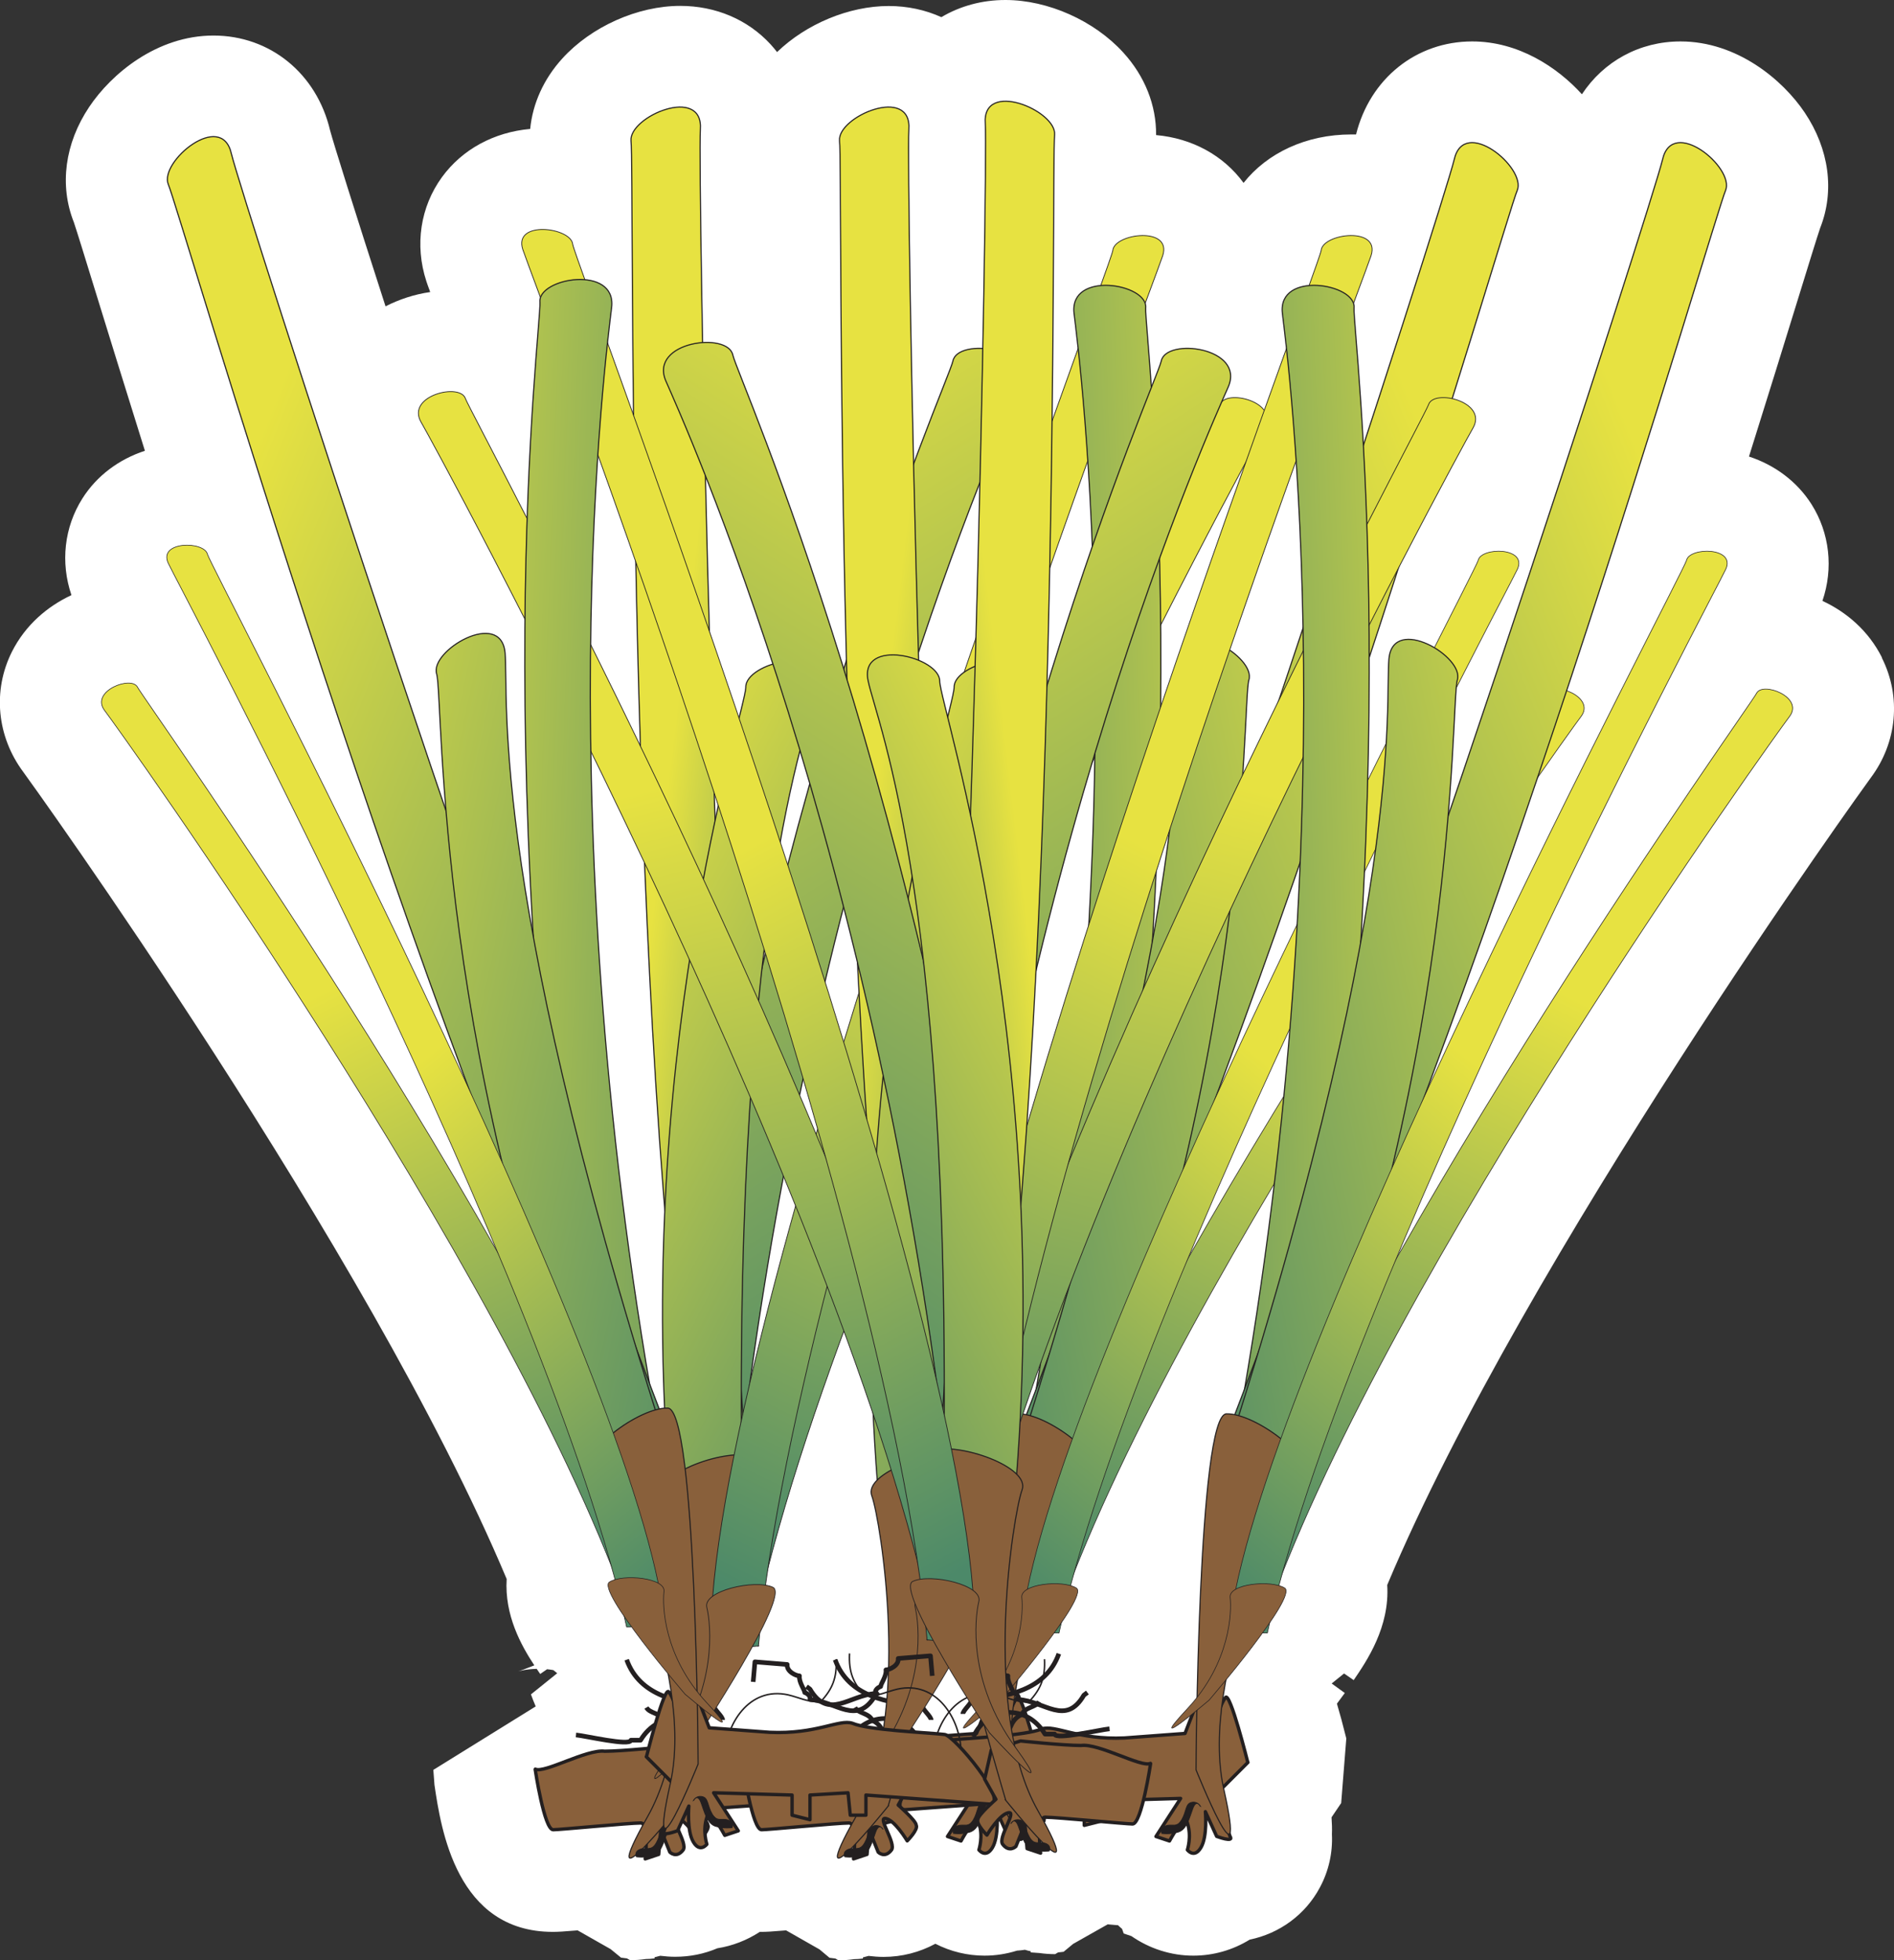 <?xml version="1.0" encoding="UTF-8"?>
<svg id="Capa_2" data-name="Capa 2" xmlns="http://www.w3.org/2000/svg" xmlns:xlink="http://www.w3.org/1999/xlink" viewBox="0 0 151.36 156.58">
  <rect x="0" y="0" width="151.36" height="156.58" fill="#333333" stroke="none"/>
  <defs>
    <style>
      .cls-1 {
        fill: #fff;
      }

      .cls-2 {
        stroke-width: .27px;
      }

      .cls-2, .cls-3, .cls-4, .cls-5, .cls-6, .cls-7, .cls-8, .cls-9, .cls-10, .cls-11, .cls-12, .cls-13, .cls-14, .cls-15, .cls-16, .cls-17, .cls-18, .cls-19, .cls-20, .cls-21, .cls-22, .cls-23, .cls-24, .cls-25, .cls-26, .cls-27, .cls-28, .cls-29, .cls-30, .cls-31, .cls-32, .cls-33, .cls-34, .cls-35, .cls-36, .cls-37, .cls-38 {
        stroke: #231f20;
      }

      .cls-2, .cls-3, .cls-5, .cls-6, .cls-7, .cls-8, .cls-9, .cls-10, .cls-11, .cls-12, .cls-13, .cls-14, .cls-15, .cls-16, .cls-17, .cls-18, .cls-19, .cls-20, .cls-21, .cls-22, .cls-23, .cls-24, .cls-25, .cls-26, .cls-27, .cls-28, .cls-29, .cls-31, .cls-32, .cls-33, .cls-34, .cls-35, .cls-36, .cls-37, .cls-38 {
        stroke-linecap: round;
      }

      .cls-2, .cls-4, .cls-30 {
        stroke-linejoin: round;
      }

      .cls-2, .cls-21, .cls-29, .cls-33 {
        fill: #89603b;
      }

      .cls-3 {
        fill: url(#Degradado_sin_nombre_10-12);
      }

      .cls-3, .cls-6, .cls-7, .cls-8, .cls-10, .cls-12, .cls-13, .cls-14, .cls-16, .cls-18, .cls-20, .cls-24, .cls-25, .cls-26, .cls-29, .cls-32, .cls-34, .cls-35, .cls-36 {
        stroke-width: .09px;
      }

      .cls-4 {
        stroke-width: .12px;
      }

      .cls-4, .cls-30 {
        fill: none;
      }

      .cls-5 {
        fill: url(#Degradado_sin_nombre_10-9);
      }

      .cls-5, .cls-19, .cls-21, .cls-22, .cls-23, .cls-28, .cls-37 {
        stroke-width: .05px;
      }

      .cls-6 {
        fill: url(#Degradado_sin_nombre_10-27);
      }

      .cls-7 {
        fill: url(#Degradado_sin_nombre_10-17);
      }

      .cls-8 {
        fill: url(#Degradado_sin_nombre_10-3);
      }

      .cls-9 {
        fill: url(#Degradado_sin_nombre_10-24);
      }

      .cls-9, .cls-11, .cls-15, .cls-27, .cls-31, .cls-33, .cls-38 {
        stroke-width: .06px;
      }

      .cls-10 {
        fill: url(#Degradado_sin_nombre_10-2);
      }

      .cls-11 {
        fill: url(#Degradado_sin_nombre_10-14);
      }

      .cls-12 {
        fill: url(#Degradado_sin_nombre_10-22);
      }

      .cls-13 {
        fill: url(#Degradado_sin_nombre_10);
      }

      .cls-14 {
        fill: url(#Degradado_sin_nombre_10-18);
      }

      .cls-15 {
        fill: url(#Degradado_sin_nombre_10-4);
      }

      .cls-16 {
        fill: url(#Degradado_sin_nombre_10-23);
      }

      .cls-17 {
        fill: #231f20;
        stroke-width: .07px;
      }

      .cls-18 {
        fill: url(#Degradado_sin_nombre_10-16);
      }

      .cls-19 {
        fill: url(#Degradado_sin_nombre_10-20);
      }

      .cls-20 {
        fill: url(#Degradado_sin_nombre_10-6);
      }

      .cls-22 {
        fill: url(#Degradado_sin_nombre_10-19);
      }

      .cls-23 {
        fill: url(#Degradado_sin_nombre_10-29);
      }

      .cls-24 {
        fill: url(#Degradado_sin_nombre_10-21);
      }

      .cls-25 {
        fill: url(#Degradado_sin_nombre_10-11);
      }

      .cls-26 {
        fill: url(#Degradado_sin_nombre_10-28);
      }

      .cls-27 {
        fill: url(#Degradado_sin_nombre_10-5);
      }

      .cls-28 {
        fill: url(#Degradado_sin_nombre_10-10);
      }

      .cls-30 {
        stroke-width: .37px;
      }

      .cls-31 {
        fill: url(#Degradado_sin_nombre_10-15);
      }

      .cls-32 {
        fill: url(#Degradado_sin_nombre_10-26);
      }

      .cls-34 {
        fill: url(#Degradado_sin_nombre_10-13);
      }

      .cls-35 {
        fill: url(#Degradado_sin_nombre_10-8);
      }

      .cls-36 {
        fill: url(#Degradado_sin_nombre_10-7);
      }

      .cls-37 {
        fill: url(#Degradado_sin_nombre_10-30);
      }

      .cls-38 {
        fill: url(#Degradado_sin_nombre_10-25);
      }
    </style>
    <linearGradient id="Degradado_sin_nombre_10" data-name="Degradado sin nombre 10" x1="-1370.02" y1="541.7" x2="-1369.74" y2="540.23" gradientTransform="translate(26954.68 34709.72) scale(19.63 -64.03)" gradientUnits="userSpaceOnUse">
      <stop offset="0" stop-color="#e7e241"/>
      <stop offset="1" stop-color="#4c8969"/>
    </linearGradient>
    <linearGradient id="Degradado_sin_nombre_10-2" data-name="Degradado sin nombre 10" x1="-2467.16" y1="578.7" x2="-2466.31" y2="577.5" gradientTransform="translate(16463.72 45528.51) scale(6.65 -78.62)" xlink:href="#Degradado_sin_nombre_10"/>
    <linearGradient id="Degradado_sin_nombre_10-3" data-name="Degradado sin nombre 10" x1="-2077.36" y1="482.74" x2="-2076.72" y2="480.86" gradientTransform="translate(18116.15 23894.51) scale(8.69 -49.43)" xlink:href="#Degradado_sin_nombre_10"/>
    <linearGradient id="Degradado_sin_nombre_10-4" data-name="Degradado sin nombre 10" x1="-1165.22" y1="552.43" x2="-1165.34" y2="551.46" gradientTransform="translate(36032.77 37535.42) scale(30.85 -67.83)" xlink:href="#Degradado_sin_nombre_10"/>
    <linearGradient id="Degradado_sin_nombre_10-5" data-name="Degradado sin nombre 10" x1="-1244.01" y1="578.62" x2="-1244.14" y2="577.79" gradientTransform="translate(31530.83 45649.13) scale(25.29 -78.78)" xlink:href="#Degradado_sin_nombre_10"/>
    <linearGradient id="Degradado_sin_nombre_10-6" data-name="Degradado sin nombre 10" x1="-2250.61" y1="546.28" x2="-2254.9" y2="544.93" gradientTransform="translate(17276.79 35821.43) scale(7.63 -65.53)" xlink:href="#Degradado_sin_nombre_10"/>
    <linearGradient id="Degradado_sin_nombre_10-7" data-name="Degradado sin nombre 10" x1="-1191.54" y1="569.47" x2="-1192.69" y2="568.28" gradientTransform="translate(34297.68 42405.31) scale(28.69 -74.41)" xlink:href="#Degradado_sin_nombre_10"/>
    <linearGradient id="Degradado_sin_nombre_10-8" data-name="Degradado sin nombre 10" x1="-1609.35" y1="480.18" x2="-1611.71" y2="478.4" gradientTransform="translate(22205.82 23538.66) scale(13.73 -48.95)" xlink:href="#Degradado_sin_nombre_10"/>
    <linearGradient id="Degradado_sin_nombre_10-9" data-name="Degradado sin nombre 10" x1="-1164.02" y1="490.93" x2="-1164.33" y2="489.91" gradientTransform="translate(36114.09 25226.19) scale(30.93 -51.22)" xlink:href="#Degradado_sin_nombre_10"/>
    <linearGradient id="Degradado_sin_nombre_10-10" data-name="Degradado sin nombre 10" x1="-1205.57" y1="528.9" x2="-1205.9" y2="528.05" gradientTransform="translate(33505.94 32023.58) scale(27.71 -60.39)" xlink:href="#Degradado_sin_nombre_10"/>
    <linearGradient id="Degradado_sin_nombre_10-11" data-name="Degradado sin nombre 10" x1="-1369.77" y1="541.7" x2="-1369.48" y2="540.23" gradientTransform="translate(26966.32 34709.72) scale(19.63 -64.03)" xlink:href="#Degradado_sin_nombre_10"/>
    <linearGradient id="Degradado_sin_nombre_10-12" data-name="Degradado sin nombre 10" x1="-2466.41" y1="578.7" x2="-2465.56" y2="577.5" gradientTransform="translate(16475.36 45528.51) scale(6.65 -78.62)" xlink:href="#Degradado_sin_nombre_10"/>
    <linearGradient id="Degradado_sin_nombre_10-13" data-name="Degradado sin nombre 10" x1="-2076.79" y1="482.74" x2="-2076.14" y2="480.86" gradientTransform="translate(18127.79 23894.51) scale(8.69 -49.43)" xlink:href="#Degradado_sin_nombre_10"/>
    <linearGradient id="Degradado_sin_nombre_10-14" data-name="Degradado sin nombre 10" x1="-1165.06" y1="552.43" x2="-1165.17" y2="551.46" gradientTransform="translate(36044.41 37535.42) scale(30.85 -67.83)" xlink:href="#Degradado_sin_nombre_10"/>
    <linearGradient id="Degradado_sin_nombre_10-15" data-name="Degradado sin nombre 10" x1="-1243.81" y1="578.62" x2="-1243.94" y2="577.79" gradientTransform="translate(31542.47 45649.13) scale(25.29 -78.78)" xlink:href="#Degradado_sin_nombre_10"/>
    <linearGradient id="Degradado_sin_nombre_10-16" data-name="Degradado sin nombre 10" x1="-2249.95" y1="546.28" x2="-2254.24" y2="544.93" gradientTransform="translate(17288.43 35821.43) scale(7.63 -65.53)" xlink:href="#Degradado_sin_nombre_10"/>
    <linearGradient id="Degradado_sin_nombre_10-17" data-name="Degradado sin nombre 10" x1="-1191.37" y1="569.47" x2="-1192.51" y2="568.28" gradientTransform="translate(34309.32 42405.31) scale(28.69 -74.41)" xlink:href="#Degradado_sin_nombre_10"/>
    <linearGradient id="Degradado_sin_nombre_10-18" data-name="Degradado sin nombre 10" x1="-1608.99" y1="480.18" x2="-1611.34" y2="478.4" gradientTransform="translate(22217.45 23538.66) scale(13.73 -48.95)" xlink:href="#Degradado_sin_nombre_10"/>
    <linearGradient id="Degradado_sin_nombre_10-19" data-name="Degradado sin nombre 10" x1="-1163.86" y1="490.93" x2="-1164.16" y2="489.91" gradientTransform="translate(36125.73 25226.19) scale(30.93 -51.22)" xlink:href="#Degradado_sin_nombre_10"/>
    <linearGradient id="Degradado_sin_nombre_10-20" data-name="Degradado sin nombre 10" x1="-1205.39" y1="528.9" x2="-1205.72" y2="528.05" gradientTransform="translate(33517.58 32023.58) scale(27.71 -60.39)" xlink:href="#Degradado_sin_nombre_10"/>
    <linearGradient id="Degradado_sin_nombre_10-21" data-name="Degradado sin nombre 10" x1="-1490.42" y1="541.7" x2="-1490.13" y2="540.23" gradientTransform="translate(-29183.03 34709.39) rotate(-180) scale(19.63 64.03)" xlink:href="#Degradado_sin_nombre_10"/>
    <linearGradient id="Degradado_sin_nombre_10-22" data-name="Degradado sin nombre 10" x1="-2822.42" y1="578.71" x2="-2821.57" y2="577.51" gradientTransform="translate(-18692.07 45528.18) rotate(-180) scale(6.65 78.62)" xlink:href="#Degradado_sin_nombre_10"/>
    <linearGradient id="Degradado_sin_nombre_10-23" data-name="Degradado sin nombre 10" x1="-2349.17" y1="482.74" x2="-2348.53" y2="480.86" gradientTransform="translate(-20344.5 23894.18) rotate(-180) scale(8.69 49.43)" xlink:href="#Degradado_sin_nombre_10"/>
    <linearGradient id="Degradado_sin_nombre_10-24" data-name="Degradado sin nombre 10" x1="-1241.81" y1="552.43" x2="-1241.92" y2="551.46" gradientTransform="translate(-38261.12 37535.09) rotate(-180) scale(30.85 67.83)" xlink:href="#Degradado_sin_nombre_10"/>
    <linearGradient id="Degradado_sin_nombre_10-25" data-name="Degradado sin nombre 10" x1="-1337.46" y1="578.62" x2="-1337.6" y2="577.8" gradientTransform="translate(-33759.18 45648.79) rotate(-180) scale(25.29 78.78)" xlink:href="#Degradado_sin_nombre_10"/>
    <linearGradient id="Degradado_sin_nombre_10-26" data-name="Degradado sin nombre 10" x1="-2560.3" y1="546.28" x2="-2564.59" y2="544.93" gradientTransform="translate(-19505.14 35821.1) rotate(-180) scale(7.63 65.53)" xlink:href="#Degradado_sin_nombre_10"/>
    <linearGradient id="Degradado_sin_nombre_10-27" data-name="Degradado sin nombre 10" x1="-1273.91" y1="569.47" x2="-1275.06" y2="568.28" gradientTransform="translate(-36526.03 42404.97) rotate(-180) scale(28.69 74.41)" xlink:href="#Degradado_sin_nombre_10"/>
    <linearGradient id="Degradado_sin_nombre_10-28" data-name="Degradado sin nombre 10" x1="-1781.47" y1="480.19" x2="-1783.82" y2="478.4" gradientTransform="translate(-24434.17 23538.33) rotate(-180) scale(13.73 48.95)" xlink:href="#Degradado_sin_nombre_10"/>
    <linearGradient id="Degradado_sin_nombre_10-29" data-name="Degradado sin nombre 10" x1="-1240.42" y1="490.93" x2="-1240.72" y2="489.92" gradientTransform="translate(-38342.44 25225.86) rotate(-180) scale(30.93 51.22)" xlink:href="#Degradado_sin_nombre_10"/>
    <linearGradient id="Degradado_sin_nombre_10-30" data-name="Degradado sin nombre 10" x1="-1290.86" y1="528.9" x2="-1291.19" y2="528.05" gradientTransform="translate(-35734.29 32023.25) rotate(-180) scale(27.71 60.39)" xlink:href="#Degradado_sin_nombre_10"/>
  </defs>
  <g id="Capa_1-2" data-name="Capa 1">
    <g>
      <path class="cls-1" d="m150.4,52.53c-1.08-2.15-2.84-3.64-4.76-4.53.89-2.6.58-5.43-.88-7.73-1.15-1.8-2.91-3.12-4.99-3.8,1.56-4.97,2.88-9.22,3.89-12.5.81-2.63,1.58-5.12,1.8-5.76,1.17-2.95.72-6.3-1.23-9.21-1.76-2.63-5.42-5.69-9.93-5.69-3.29,0-6.15,1.6-7.88,4.22-1.98-2.18-5.09-4.22-8.77-4.22-4.47,0-8.17,2.97-9.28,7.43-.13,0-.25,0-.38,0-3.62,0-6.73,1.49-8.61,3.87-1.61-2.2-4.11-3.56-6.99-3.82.02-2.38-.89-4.69-2.62-6.59-2.32-2.55-6.02-4.2-9.42-4.2-1.87,0-3.62.48-5.12,1.37-1.28-.58-2.71-.89-4.21-.89-3.17,0-6.59,1.43-8.92,3.68-.17-.22-.34-.42-.53-.63-1.82-1.97-4.38-3.06-7.21-3.06-3.4,0-7.1,1.65-9.42,4.2-1.49,1.64-2.37,3.59-2.57,5.63-2.9.26-5.43,1.63-7.05,3.85-1.73,2.38-2.19,5.42-1.25,8.31.04.12.14.42.31.87-1.26.18-2.47.58-3.57,1.14-2.53-7.82-4.16-13.04-4.43-14.05-1.07-4.54-4.79-7.58-9.32-7.58s-8.17,3.07-9.93,5.7c-1.95,2.91-2.4,6.26-1.23,9.21.22.64.99,3.14,1.8,5.77.98,3.17,2.3,7.45,3.88,12.49-2.08.68-3.85,2-4.99,3.8-1.46,2.3-1.77,5.12-.88,7.73-1.91.89-3.68,2.38-4.76,4.53-1.55,3.09-1.21,6.76.92,9.61.27.36,27.57,38.15,38.62,64.45-.18,2.9,1.16,5.31,2.21,6.9-.15.06-.3.11-.44.17-.31.12-.6.24-.85.31.03,0,.6-.18,1.48-.2.1.15.19.28.28.41l.55-.38c.17.02.33.04.5.07l.31.25-2.1,1.69c.11.31.24.63.38.96l-8.18,5.07.09,1.2c.52,3.51,1.75,11.74,9.46,11.74.4,0,.79-.02,1.98-.12l2.64,1.5.83.68c.13.02.29.04.47.06l.25.14c.42,0,.84-.03,1.25-.09.22,0,.46-.02.71-.05v-.09c.14-.04.3-.08.45-.12.4.05.8.08,1.2.08,1.18,0,2.32-.23,3.37-.68,1.21-.19,2.36-.64,3.39-1.31h.12c.4,0,.79-.02,1.98-.12l2.67,1.52.8.67c.13.02.29.04.47.06l.24.14c.42,0,.84-.03,1.25-.09.22,0,.46-.02.71-.05v-.09c.14-.04.3-.08.45-.12.4.05.8.08,1.2.08,1.47,0,2.88-.37,4.14-1.05,1.21.62,2.56.95,3.93.95.89,0,1.76-.14,2.59-.4.21-.01.43-.04.64-.07.15.05.3.09.46.12v.09c.24.02.48.04.7.05.41.06.83.09,1.25.09l.24-.14c.17-.02.32-.03.44-.05l.76-.63,2.76-1.56c.33.03.6.05.83.07.1.1.21.2.32.29l.13.37.62.21c1.44,1,3.17,1.56,4.94,1.56,1.62,0,3.16-.45,4.51-1.28,2.38-.49,4.45-1.99,5.61-4.17.71-1.32,1.03-2.79.96-4.24.02-.45,0-.91-.03-1.36l.77-1.14.41-5.16c-.27-1.09-.52-2.01-.75-2.78.21-.29.42-.57.63-.85l-1.05-.76.99-.8.77.53c1.05-1.54,2.89-4.24,2.68-7.6,11.05-26.3,38.35-64.09,38.65-64.49,2.1-2.81,2.44-6.47.88-9.57Z"/>
      <g>
        <g>
          <g>
            <path class="cls-30" d="m51.66,136.4c.28.49,1.12.42,1.4,1.04,1.39.56,1.19,3.07,1.46,4.39"/>
            <path class="cls-4" d="m66.82,132.54c.07,1.46-.27,2.37-1.25,3.41-1.12,0-1.68-.35-2.58-.56-3.14-.7-5.02,2.37-5.09,5.02"/>
            <path class="cls-30" d="m50.08,132.58c1.05,2.93,4.19,3.48,6.97,3.69,0,.28.7.84.7,1.12m-11.72,1.2c.76.07,4.32.91,4.39.42h.77c1.47-2.44,4.61-2.24,5.72.21m13.33-4.02l-.28.21c-1.46,2.51-3.14.48-5.23.35.07-.28-.21-.49-.42-.56,0-.21-.49-.84-.42-1.33-.28,0-1.04-.35-.98-.91l-2.58-.21-.14,1.6"/>
          </g>
          <g>
            <path class="cls-2" d="m83.06,140.79s-1.43-5.73-1.79-5.19-.54,1.08-.54,1.43c-.36.9-.36,1.43-.36,1.25.36-2.86-1.43-2.14-1.43-2.14l-.9,2.33-4.83.36c-3.75.17-5.55-1.08-6.62-.72-1.26.54-5.74.72-7.34.89-.72,0-5.38,5.56-3.58,5.56l9.85-.72v1.61h1.25l.18-1.79,3.04.18v1.97l1.43-.36v-1.61l6.27-.18-1.97,3.04,1.08.36s1.25-2.33,1.43-1.44c.36,1.08,0,2.15,0,2.15,0,0,.54.72,1.08-.18s.36-2.87.36-2.87l.9,1.97s1.43.54,1.07,0c-.54-1.44-.9-3.41-.9-3.58l2.33-2.33h0Z"/>
            <path class="cls-2" d="m42.77,141.34s.72,4.83,1.44,4.82c.54,0,6.09-.54,6.99-.54.72,0,.36,2.87.36,2.87l1.08-.36.17-1.97.72,1.79s.53.54,1.07-.18c.36-.54-1.07-2.51-.54-2.51.72,0,1.79,1.79,1.79,1.79,0,0,.9-.9.72-1.25,0-.36-1.44-1.61-1.44-1.61l.9-1.61-.53-2.33-2.34-.72s-3.4.36-4.83.36c-1.44-.18-4.84,1.79-5.55,1.43h0Z"/>
          </g>
          <g>
            <g>
              <path class="cls-13" d="m58.81,119.45s-5.19-.45-5.2-2.97c7.22-53.1,22.09-85.72,22.54-87.63.37-1.91,6.71-1.1,5.36,2.05-1.36,3.09-17.15,37.78-22.69,88.55h0Z"/>
              <path class="cls-10" d="m55.63,118.88c-5.78-37.02-4.93-105.62-5.2-107.63-.18-1.95,5.81-4.47,5.54-.89-.2,3.57.99,73.72,3.98,110.7,0,0-3.55.15-4.32-2.18Z"/>
              <path class="cls-8" d="m59.38,123.19s-5.09,1.28-5.59-1.14c-3.67-36.87,5.79-65.2,5.81-67.15-.05-1.95,6.43-3.53,5.73-.07s-7.08,17.99-5.96,68.36h0Z"/>
              <path class="cls-29" d="m54.34,144.26s-7.06,8.79-2.58.84c4.55-8.02,1.94-23.75,1.27-25.59-.74-1.84,5.08-3.87,7.22-3.16,2.2.63-5.92,27.91-5.92,27.91h0Z"/>
            </g>
            <g>
              <path class="cls-15" d="m57.12,126.36c9.22-36.35,39.92-92.73,40.38-94.03.41-1.3,4.75-.24,3.56,1.85-1.18,2.04-32.68,59.79-40.56,94.65,0,0-3.57-.73-3.39-2.47Z"/>
              <path class="cls-27" d="m60.62,131.48s-3.65.49-3.8-1.23c.36-25.94,31.94-108.89,32.11-110.24.12-1.37,4.75-1.95,3.99.41s-29.11,75.95-32.31,111.07h0Z"/>
              <path class="cls-33" d="m55.64,138.88s-5.81,6.34-2.07,1.16c3.8-5.22,3.24-10.28,2.92-11.62-.37-1.34,3.84-2.29,5.27-1.63,1.49.62-6.12,12.09-6.12,12.09h0Z"/>
            </g>
            <path class="cls-17" d="m53.23,145.85c-.49.1-.39.69-.79,1.38s-.79.3-1.29.5-.29.59-.29.59c0,0,.59.1,1.29-.1s.89-1.09,1.18-1.88.59-.2.59-.2c0,0-.2-.39-.69-.3Z"/>
          </g>
          <path class="cls-17" d="m79.28,144.28c-.14-.24-.42-.37-.7-.3-.5.1-.39.7-.79,1.39s-.79.29-1.29.49c-.5.2-.3.59-.3.59,0,0,.6.1,1.29-.1s.89-1.09,1.18-1.88.59-.2.59-.2h0Z"/>
          <g>
            <g>
              <path class="cls-20" d="m81.85,116.33s5.1,1.07,5.84-1.33c8.5-52.91,3.74-88.45,3.87-90.4.2-1.94-6.1-3-5.73.41.4,3.34,5.44,41.14-3.98,91.32h0Z"/>
              <path class="cls-36" d="m80.28,117.54s3.36,1.16,4.77-.84c16.27-33.75,35.37-99.64,36.2-101.49.74-1.81-4.26-5.96-5.04-2.45-.84,3.48-22.35,70.26-35.94,104.78h0Z"/>
              <path class="cls-35" d="m80.21,119.74s4.5,2.7,5.67.54c14.21-34.21,13.38-64.07,13.92-65.95.61-1.85-5.12-5.25-5.46-1.72-.34,3.52,1.56,19.28-14.14,67.14h0Z"/>
              <path class="cls-29" d="m78.92,141.37s4.2,10.46,2.22,1.55c-2.02-9,5.04-23.29,6.21-24.86,1.24-1.55-3.74-5.18-5.99-5.12-2.29-.03-2.44,28.42-2.44,28.42h0Z"/>
            </g>
            <g>
              <path class="cls-5" d="m84.79,128.34s-2.76-.93-2.43-2.3c10.92-27.95,40.86-69.67,41.35-70.65.46-.98,3.8.29,2.65,1.83-1.14,1.5-31.86,44.23-41.56,71.13h0Z"/>
              <path class="cls-28" d="m84.63,130.45s-2.95.03-2.9-1.35c2.85-20.55,36.13-83.28,36.4-84.34.23-1.07,3.96-1.07,3.13.72-.84,1.79-30.62,57.42-36.63,84.97h0Z"/>
              <path class="cls-21" d="m79.94,135.84s-5.24,4.45-1.75.71c3.53-3.76,3.59-7.84,3.47-8.93-.16-1.1,3.27-1.44,4.35-.77,1.11.63-6.06,8.99-6.06,8.99h0Z"/>
            </g>
          </g>
        </g>
        <g>
          <g>
            <path class="cls-30" d="m68.32,136.4c.28.49,1.12.42,1.4,1.04,1.39.56,1.19,3.07,1.46,4.39"/>
            <path class="cls-4" d="m83.47,132.54c.07,1.46-.27,2.37-1.25,3.41-1.12,0-1.68-.35-2.58-.56-3.14-.7-5.02,2.37-5.09,5.02"/>
            <path class="cls-30" d="m66.74,132.58c1.05,2.93,4.19,3.48,6.97,3.69,0,.28.7.84.7,1.12m-11.72,1.2c.76.07,4.32.91,4.39.42h.77c1.47-2.44,4.61-2.24,5.72.21m13.33-4.02l-.28.21c-1.46,2.51-3.14.48-5.23.35.07-.28-.21-.49-.42-.56,0-.21-.49-.84-.42-1.33-.28,0-1.04-.35-.98-.91l-2.58-.21-.14,1.6"/>
          </g>
          <g>
            <path class="cls-2" d="m99.72,140.79s-1.43-5.73-1.79-5.19-.54,1.08-.54,1.43c-.36.9-.36,1.43-.36,1.25.36-2.86-1.43-2.14-1.43-2.14l-.9,2.33-4.83.36c-3.75.17-5.55-1.08-6.62-.72-1.26.54-5.74.72-7.34.89-.72,0-5.38,5.56-3.58,5.56l9.85-.72v1.61h1.25l.18-1.79,3.04.18v1.97l1.43-.36v-1.61l6.27-.18-1.97,3.04,1.08.36s1.25-2.33,1.43-1.44c.36,1.08,0,2.15,0,2.15,0,0,.54.72,1.08-.18s.36-2.87.36-2.87l.9,1.97s1.43.54,1.07,0c-.54-1.44-.9-3.41-.9-3.58l2.33-2.33h0Z"/>
            <path class="cls-2" d="m59.42,141.34s.72,4.83,1.44,4.82c.54,0,6.09-.54,6.99-.54.72,0,.36,2.87.36,2.87l1.08-.36.17-1.97.72,1.79s.53.54,1.07-.18c.36-.54-1.07-2.51-.54-2.51.72,0,1.79,1.79,1.79,1.79,0,0,.9-.9.72-1.25,0-.36-1.44-1.61-1.44-1.61l.9-1.61-.53-2.33-2.34-.72s-3.4.36-4.83.36c-1.44-.18-4.84,1.79-5.55,1.43h0Z"/>
          </g>
          <g>
            <g>
              <path class="cls-25" d="m75.46,119.45s-5.19-.45-5.2-2.97c7.22-53.1,22.09-85.72,22.54-87.63.37-1.91,6.71-1.1,5.36,2.05-1.36,3.09-17.15,37.78-22.69,88.55h0Z"/>
              <path class="cls-3" d="m72.29,118.88c-5.78-37.02-4.93-105.62-5.2-107.63-.18-1.95,5.81-4.47,5.54-.89-.2,3.57.99,73.72,3.98,110.7,0,0-3.55.15-4.32-2.18Z"/>
              <path class="cls-34" d="m76.03,123.19s-5.09,1.28-5.59-1.14c-3.67-36.87,5.79-65.2,5.81-67.15-.05-1.95,6.43-3.53,5.73-.07s-7.08,17.99-5.96,68.36h0Z"/>
              <path class="cls-29" d="m70.99,144.26s-7.06,8.79-2.58.84c4.55-8.02,1.94-23.75,1.27-25.59-.74-1.84,5.08-3.87,7.22-3.16,2.2.63-5.92,27.91-5.92,27.91h0Z"/>
            </g>
            <g>
              <path class="cls-11" d="m73.78,126.36c9.22-36.35,39.92-92.73,40.38-94.03.41-1.3,4.75-.24,3.56,1.85-1.18,2.04-32.68,59.79-40.56,94.65,0,0-3.57-.73-3.39-2.47Z"/>
              <path class="cls-31" d="m77.27,131.48s-3.65.49-3.8-1.23c.36-25.94,31.94-108.89,32.11-110.24.12-1.37,4.75-1.95,3.99.41-.76,2.35-29.11,75.95-32.31,111.07h0Z"/>
              <path class="cls-33" d="m72.29,138.88s-5.81,6.34-2.07,1.16c3.8-5.22,3.24-10.28,2.92-11.62-.37-1.34,3.84-2.29,5.27-1.63,1.49.62-6.12,12.09-6.12,12.09h0Z"/>
            </g>
            <path class="cls-17" d="m69.88,145.85c-.49.1-.39.69-.79,1.38s-.79.3-1.29.5-.29.59-.29.59c0,0,.59.1,1.29-.1s.89-1.09,1.18-1.88.59-.2.59-.2c0,0-.2-.39-.69-.3Z"/>
          </g>
          <path class="cls-17" d="m95.93,144.28c-.14-.24-.42-.37-.7-.3-.5.1-.39.7-.79,1.39s-.79.29-1.29.49c-.5.2-.3.59-.3.59,0,0,.6.1,1.29-.1s.89-1.09,1.18-1.88.59-.2.59-.2h0Z"/>
          <g>
            <g>
              <path class="cls-18" d="m98.5,116.33s5.1,1.07,5.84-1.33c8.5-52.91,3.74-88.45,3.87-90.4.2-1.94-6.1-3-5.73.41.4,3.34,5.44,41.14-3.98,91.32h0Z"/>
              <path class="cls-7" d="m96.93,117.54s3.36,1.16,4.77-.84c16.27-33.75,35.37-99.64,36.2-101.49.74-1.81-4.26-5.96-5.04-2.45-.84,3.48-22.35,70.26-35.94,104.78h0Z"/>
              <path class="cls-14" d="m96.87,119.74s4.5,2.7,5.67.54c14.21-34.21,13.38-64.07,13.92-65.95.61-1.85-5.12-5.25-5.46-1.72s1.56,19.28-14.14,67.14h0Z"/>
              <path class="cls-29" d="m95.58,141.37s4.2,10.46,2.22,1.55c-2.02-9,5.04-23.29,6.21-24.86,1.24-1.55-3.74-5.18-5.99-5.12-2.29-.03-2.44,28.42-2.44,28.42h0Z"/>
            </g>
            <g>
              <path class="cls-22" d="m101.45,128.34s-2.76-.93-2.43-2.3c10.92-27.95,40.86-69.67,41.35-70.65.46-.98,3.8.29,2.65,1.83-1.14,1.5-31.86,44.23-41.56,71.13h0Z"/>
              <path class="cls-19" d="m101.28,130.45s-2.95.03-2.9-1.35c2.85-20.55,36.13-83.28,36.4-84.34.23-1.07,3.96-1.07,3.13.72s-30.62,57.42-36.63,84.97h0Z"/>
              <path class="cls-21" d="m96.59,135.84s-5.24,4.45-1.75.71c3.53-3.76,3.59-7.84,3.47-8.93-.16-1.1,3.27-1.44,4.35-.77,1.11.63-6.06,8.99-6.06,8.99h0Z"/>
            </g>
          </g>
        </g>
        <g>
          <g>
            <path class="cls-30" d="m80.18,141.36c.28-1.32.07-3.83,1.46-4.39.28-.63,1.12-.56,1.4-1.04"/>
            <path class="cls-4" d="m76.81,139.95c-.07-2.65-1.95-5.72-5.09-5.02-.91.21-1.46.56-2.58.56-.98-1.05-1.32-1.95-1.25-3.41"/>
            <path class="cls-30" d="m76.95,136.91c0-.28.7-.84.7-1.12,2.78-.21,5.93-.76,6.97-3.69m-6.83,6.63c1.11-2.44,4.25-2.65,5.72-.21h.77c.07.49,3.63-.35,4.39-.42m-14.17-4.23l-.14-1.6-2.58.21c.07.56-.7.91-.98.91.07.49-.42,1.11-.42,1.33-.21.07-.49.28-.42.56-2.09.13-3.76,2.16-5.23-.35l-.28-.21"/>
          </g>
          <g>
            <path class="cls-2" d="m51.65,140.33l2.33,2.33c0,.18-.36,2.15-.9,3.58-.36.54,1.07,0,1.07,0l.9-1.97s-.18,1.97.36,2.87,1.08.18,1.08.18c0,0-.36-1.07,0-2.15.18-.89,1.43,1.44,1.43,1.44l1.08-.36-1.97-3.04,6.27.18v1.61s1.43.36,1.43.36v-1.97s3.04-.18,3.04-.18l.18,1.79h1.25s0-1.61,0-1.61l9.85.72c1.79,0-2.86-5.56-3.58-5.56-1.61-.17-6.08-.35-7.34-.89-1.07-.36-2.87.89-6.62.72l-4.83-.36-.9-2.33s-1.79-.71-1.43,2.14c0,.18,0-.36-.36-1.25,0-.35-.18-.9-.54-1.43s-1.79,5.19-1.79,5.19h0Z"/>
            <path class="cls-2" d="m91.94,140.86c-.72.36-4.12-1.62-5.55-1.43-1.43,0-4.83-.36-4.83-.36l-2.34.72-.53,2.33.9,1.61s-1.44,1.25-1.44,1.61c-.18.35.72,1.25.72,1.25,0,0,1.07-1.79,1.79-1.79.53,0-.9,1.97-.54,2.51.54.72,1.07.18,1.07.18l.72-1.79.17,1.97,1.08.36s-.36-2.87.36-2.87c.9,0,6.45.54,6.99.54.72.01,1.44-4.82,1.44-4.82h0Z"/>
          </g>
          <g>
            <g>
              <path class="cls-24" d="m75.9,118.98c-5.55-50.76-21.34-85.46-22.69-88.55-1.35-3.15,4.99-3.97,5.36-2.05.44,1.91,15.31,34.53,22.54,87.63-.01,2.51-5.2,2.97-5.2,2.97h0Z"/>
              <path class="cls-12" d="m74.76,120.59c2.98-36.98,4.18-107.14,3.98-110.7-.28-3.58,5.72-1.05,5.54.89-.26,2.01.59,70.61-5.2,107.63-.77,2.33-4.32,2.18-4.32,2.18Z"/>
              <path class="cls-16" d="m75.33,122.72c1.13-50.36-5.25-64.89-5.96-68.36-.7-3.47,5.77-1.89,5.73.07.02,1.96,9.49,30.28,5.81,67.15-.49,2.41-5.59,1.14-5.59,1.14h0Z"/>
              <path class="cls-29" d="m80.37,143.79s-8.12-27.27-5.92-27.91c2.14-.71,7.96,1.32,7.22,3.16-.67,1.84-3.27,17.57,1.27,25.59,4.48,7.95-2.58-.84-2.58-.84h0Z"/>
            </g>
            <g>
              <path class="cls-9" d="m74.2,128.35c-7.88-34.86-39.37-92.61-40.56-94.65-1.18-2.09,3.15-3.15,3.56-1.85.46,1.29,31.15,57.67,40.38,94.03.19,1.75-3.39,2.47-3.39,2.47Z"/>
              <path class="cls-38" d="m74.09,131c-3.2-35.12-31.54-108.71-32.31-111.07s3.87-1.77,3.99-.41c.17,1.36,31.75,84.31,32.11,110.24-.15,1.72-3.8,1.23-3.8,1.23h0Z"/>
              <path class="cls-33" d="m79.07,138.41s-7.6-11.47-6.12-12.09c1.43-.66,5.64.29,5.27,1.63-.32,1.34-.88,6.4,2.92,11.62,3.75,5.18-2.07-1.16-2.07-1.16h0Z"/>
            </g>
            <path class="cls-17" d="m80.79,145.67s.29-.59.59.2.49,1.68,1.18,1.88,1.29.1,1.29.1c0,0,.2-.4-.29-.59s-.89.2-1.29-.5-.3-1.28-.79-1.38-.69.3-.69.3Z"/>
          </g>
          <path class="cls-17" d="m55.44,143.81s.3-.59.59.2.49,1.68,1.18,1.88,1.29.1,1.29.1c0,0,.2-.39-.3-.59-.5-.2-.89.2-1.29-.49s-.29-1.28-.79-1.39c-.27-.07-.56.05-.7.3h0Z"/>
          <g>
            <g>
              <path class="cls-32" d="m52.86,115.86c-9.42-50.19-4.38-87.98-3.98-91.32.38-3.41-5.92-2.34-5.73-.41.13,1.96-4.63,37.49,3.87,90.4.74,2.4,5.84,1.33,5.84,1.33h0Z"/>
              <path class="cls-6" d="m54.43,117.06C40.84,82.54,19.33,15.76,18.49,12.28c-.78-3.51-5.78.65-5.04,2.45.83,1.85,19.93,67.74,36.2,101.49,1.41,2,4.77.84,4.77.84h0Z"/>
              <path class="cls-26" d="m54.5,119.27c-15.7-47.86-13.81-63.61-14.14-67.14-.34-3.52-6.07-.13-5.46,1.72.55,1.88-.29,31.74,13.92,65.95,1.17,2.17,5.67-.54,5.67-.54h0Z"/>
              <path class="cls-29" d="m55.79,140.9s-.14-28.46-2.44-28.42c-2.25-.06-7.23,3.56-5.99,5.12,1.17,1.57,8.23,15.86,6.21,24.86-1.99,8.91,2.22-1.55,2.22-1.55h0Z"/>
            </g>
            <g>
              <path class="cls-23" d="m49.91,127.86C40.2,100.97,9.49,58.24,8.35,56.74c-1.15-1.54,2.19-2.81,2.65-1.83.5.98,30.43,42.7,41.35,70.65.33,1.37-2.43,2.3-2.43,2.3h0Z"/>
              <path class="cls-37" d="m50.08,129.98C44.07,102.42,14.29,46.79,13.45,45s2.9-1.79,3.13-.72c.27,1.06,33.55,63.79,36.4,84.34.05,1.38-2.9,1.35-2.9,1.35h0Z"/>
              <path class="cls-21" d="m54.77,135.36s-7.17-8.36-6.06-8.99c1.07-.67,4.51-.33,4.35.77-.12,1.09-.06,5.17,3.47,8.93,3.49,3.74-1.75-.71-1.75-.71h0Z"/>
            </g>
          </g>
        </g>
      </g>
    </g>
  </g>
</svg>